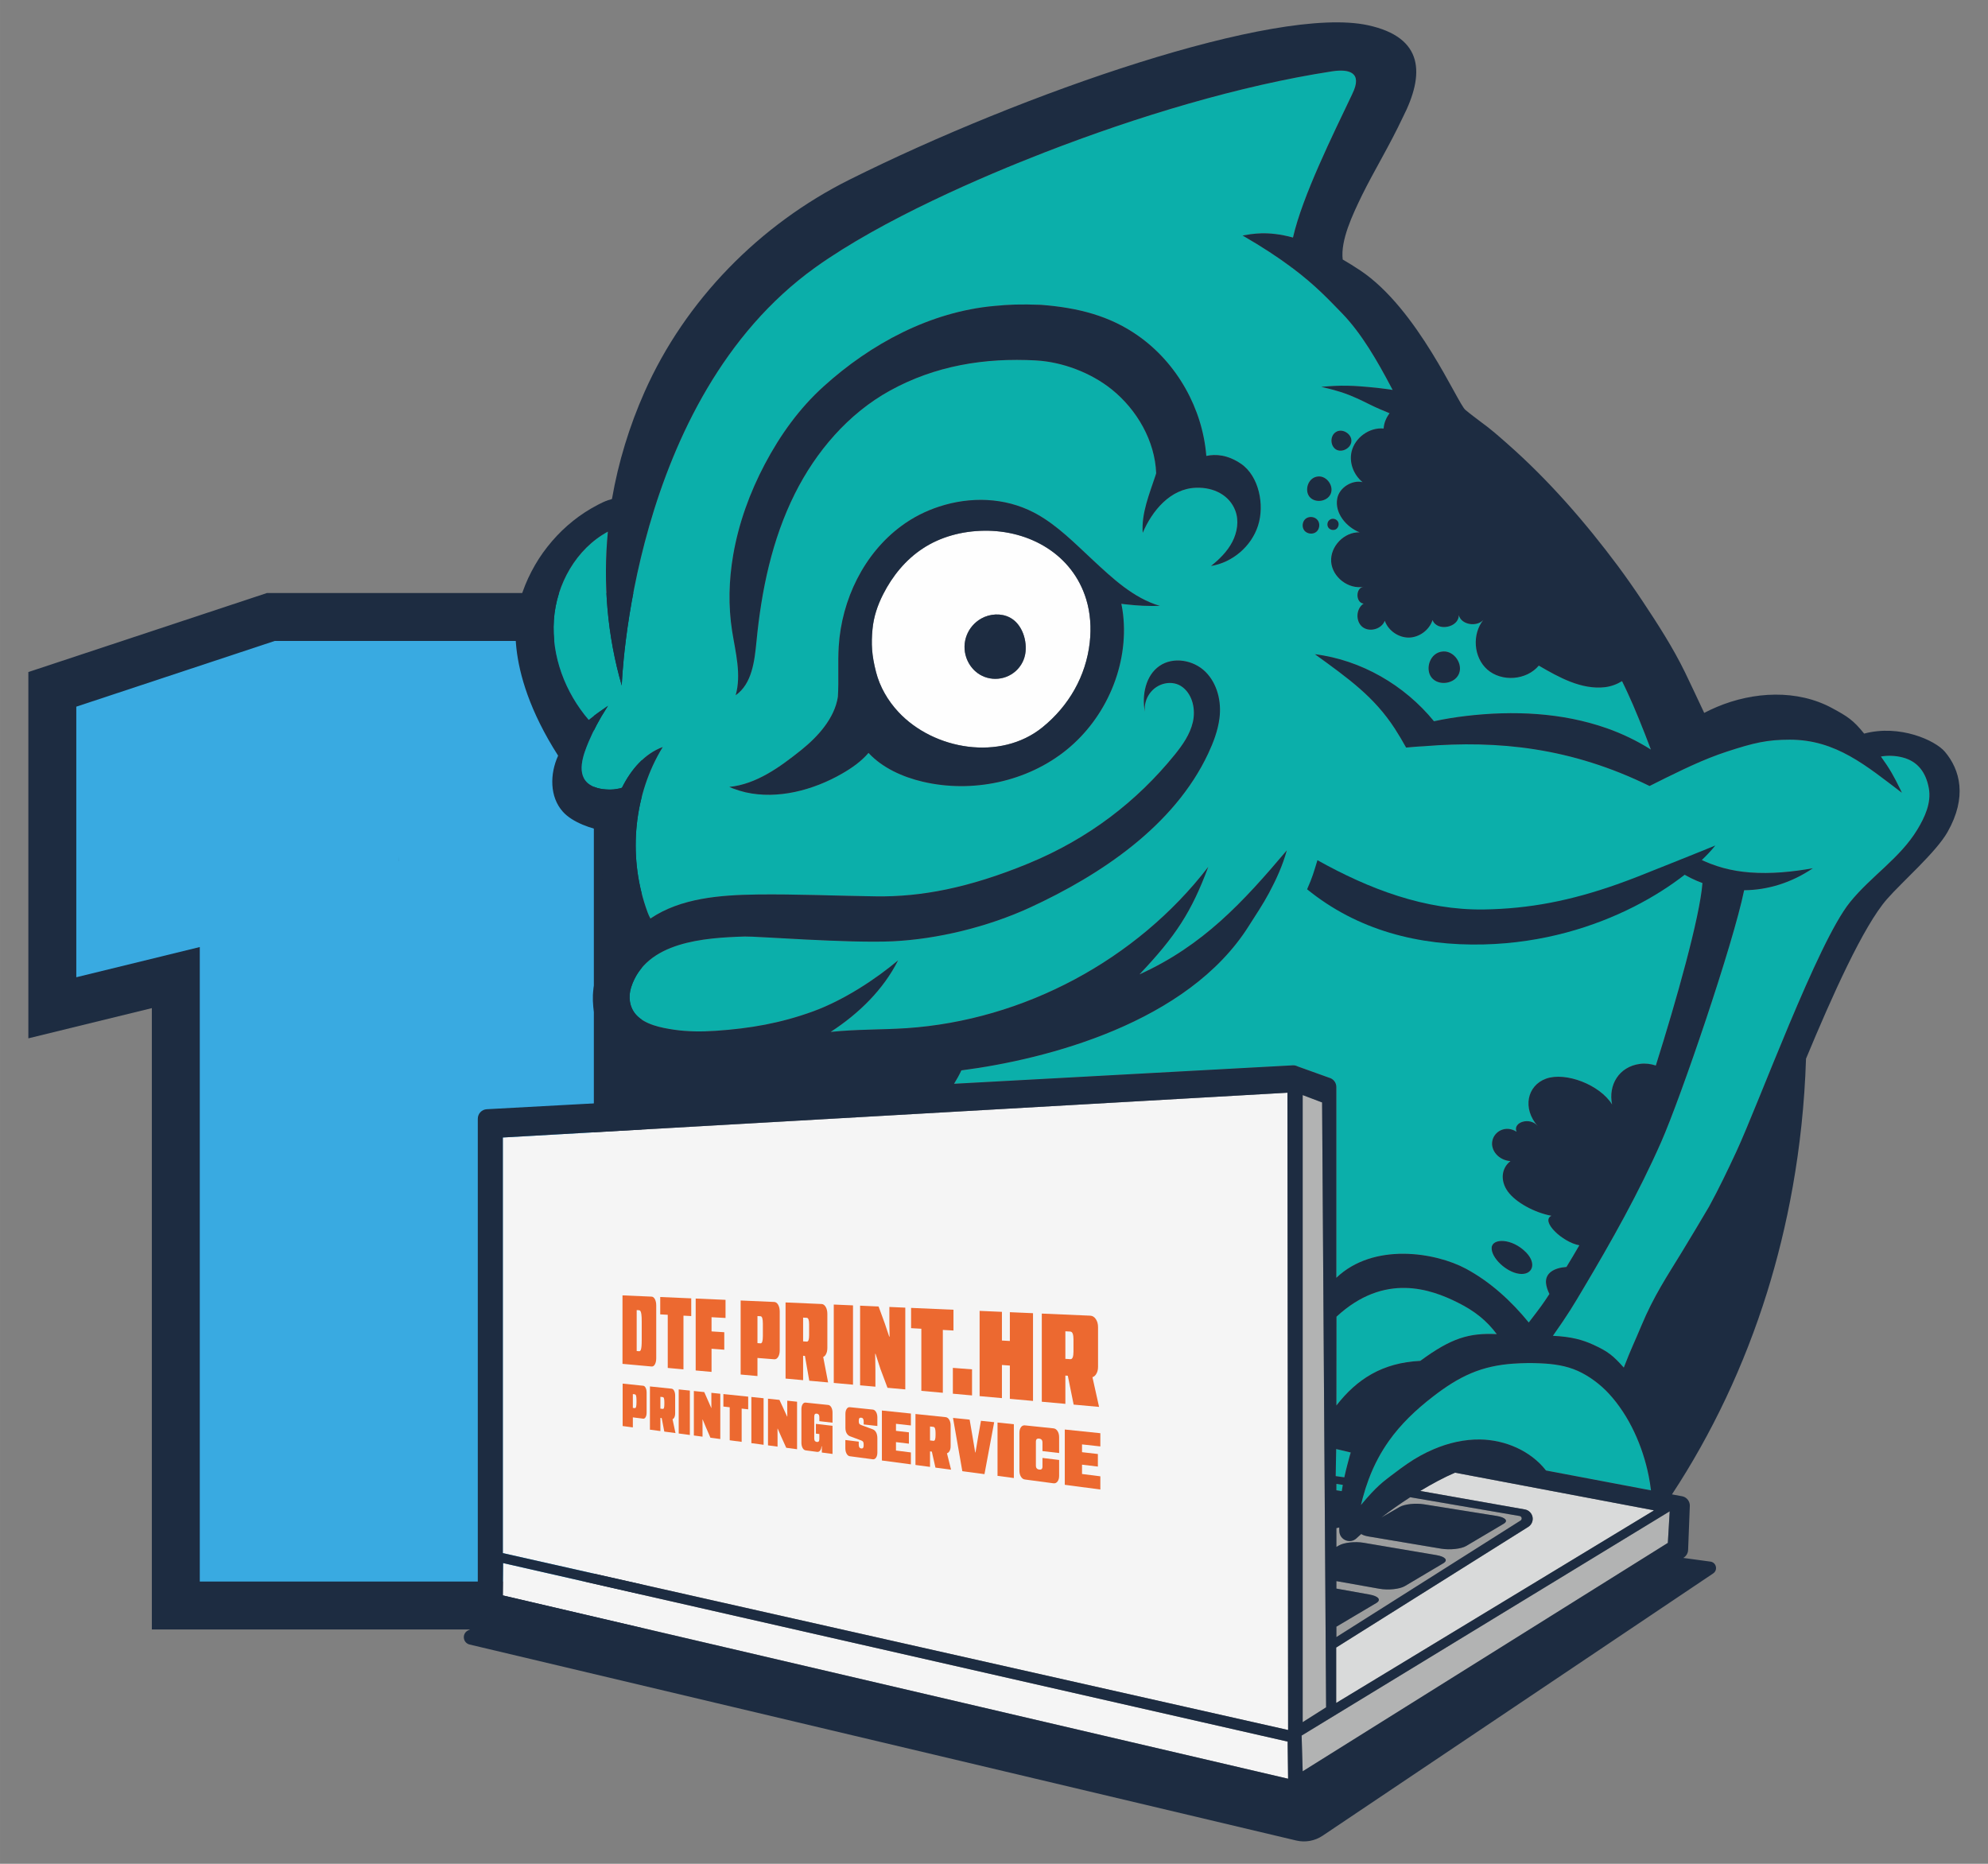 <?xml version="1.0" encoding="UTF-8"?>
<!DOCTYPE svg PUBLIC "-//W3C//DTD SVG 1.1//EN" "http://www.w3.org/Graphics/SVG/1.1/DTD/svg11.dtd">
<!-- Creator: CorelDRAW -->
<svg xmlns="http://www.w3.org/2000/svg" xml:space="preserve" width="33.867mm" height="31.75mm" version="1.1" style="shape-rendering:geometricPrecision; text-rendering:geometricPrecision; image-rendering:optimizeQuality; fill-rule:evenodd; clip-rule:evenodd"
viewBox="0 0 3386.66 3174.98"
 xmlns:xlink="http://www.w3.org/1999/xlink"
 xmlns:xodm="http://www.corel.com/coreldraw/odm/2003">
 <rect x="0" y="0" width="3386.66" height="3174.98" fill="#808080" stroke="none"/>
 <defs>
  <style type="text/css">
   <![CDATA[
    .fil7 {fill:#FEFEFE;fill-rule:nonzero}
    .fil5 {fill:whitesmoke;fill-rule:nonzero}
    .fil2 {fill:#D9DADA;fill-rule:nonzero}
    .fil4 {fill:#B2B3B3;fill-rule:nonzero}
    .fil6 {fill:#9D9E9E;fill-rule:nonzero}
    .fil8 {fill:#EC6930;fill-rule:nonzero}
    .fil1 {fill:#39AAE1;fill-rule:nonzero}
    .fil3 {fill:#0BAFAA;fill-rule:nonzero}
    .fil0 {fill:#1D2C41;fill-rule:nonzero}
   ]]>
  </style>
 </defs>
 <g id="Layer_x0020_1">
  <path class="fil0" d="M422 2612.46l507.98 0 0 -1438.89 -448.93 0 -269.42 89.22 0 297.92 210.37 -51.49 0 1103.24zm671.31 163.33l-834.64 0 0 -1058.43 -210.37 51.46 0 -624 406.42 -134.59 638.59 0 0 1765.56z"/>
  <polygon class="fil1" points="340.33,2694.13 340.33,1613.29 129.97,1664.76 129.97,1203.81 467.88,1091.9 1011.65,1091.9 1011.65,2694.13 "/>
  <path class="fil2" d="M2276.25 2901.04l538.93 -326.51 1.73 -1.04c0.15,-0.2 0.21,-0.47 0.26,-0.72l-2.08 -0.38 -336.41 -63.69c-19.04,8.23 -39.27,19.07 -59.23,31.15l178.43 31.55c6.58,1.25 11.71,6.44 12.96,13.07 1.16,6.64 -1.83,13.28 -7.62,16.78l-326.97 205.38 0 94.41z"/>
  <path class="fil3" d="M2287.57 2529.52l-10.95 -1.66 0 10.87 9.1 1.45c0.58,-3.66 1.21,-7.19 1.85,-10.66z"/>
  <path class="fil3" d="M2483.48 2218.97c-45.56,-22.77 -124.74,-51.81 -206.72,24.09l-0.14 151.25c34.94,-45 78.38,-72.94 142.94,-76.03 53.05,-39.09 83.16,-47.78 130.3,-45.58 -17.13,-22.81 -37.06,-39.07 -66.38,-53.73z"/>
  <path class="fil3" d="M2740.55 2373.78c-14.38,-15.54 -33.61,-29.85 -52.65,-38.43 -20.14,-9.01 -40.95,-11.88 -63.23,-12.93 -15.61,-0.72 -31.73,-0.51 -47.06,0.59 -24.83,1.76 -48.21,6.49 -71.16,16.19 -23.27,9.74 -44.34,23.79 -64.21,39.06 -31.47,24.17 -56.36,48.54 -75.97,76.09 -6.7,9.51 -12.87,19.3 -18.41,29.65 -6.11,11.39 -11.5,23.32 -16.25,36.01 -3.71,9.94 -7.01,20.29 -9.94,31.18 -1.16,4.17 -2.2,8.4 -3.25,12.69 3.57,-4.23 6.81,-8.05 9.74,-11.44 11.13,-12.61 18.98,-20.35 27.76,-27.76 8.32,-6.89 17.47,-13.51 30.8,-23.53 3.6,-2.67 7.22,-5.25 10.92,-7.73 14.03,-9.68 29.06,-18 44.71,-24.64 25.16,-10.72 51.87,-16.95 79.11,-16.57 42.76,0.58 86.23,19.38 112.25,52.8l178.84 33.84c-0.95,-8.17 -2.26,-16.37 -3.88,-24.43 -10.08,-50.56 -32.89,-102.48 -68.12,-140.64z"/>
  <polygon class="fil4" points="2219.18,1865.49 2219.18,2933.75 2259.1,2908.42 2252.27,1878.04 "/>
  <polygon class="fil5" points="857.05,2662.71 856.55,2717.82 2194.35,3030.12 2193.59,2966.84 "/>
  <polygon class="fil5" points="856.6,1937.75 856.6,2645.73 2194.36,2947.11 2193.24,1861.43 "/>
  <path class="fil3" d="M2275.42 2514.57l14.71 2.09c3.34,-15.38 6.93,-28.13 9.43,-37.4 0.42,-1.66 1.01,-3.31 1.52,-4.93l-24.83 -5.94 -0.83 46.18z"/>
  <polygon class="fil4" points="2219.18,3017.48 2841.26,2628.36 2844.42,2574.55 2217.38,2956.58 "/>
  <path class="fil6" d="M2344.62 2730.78l-67.37 39.96c-0.17,0.12 -0.44,0.21 -0.63,0.29l0 17.77 313.68 -198.52c3.22,-2.03 2.29,-6.96 -1.44,-7.71l-186.52 -32.02c-17.18,11.1 -33.81,22.83 -48.97,34.42l30.86 -17.81c8.43,-4.84 27.01,-6.9 41.58,-4.55l123.73 19.78c15.04,2.41 20.45,8.41 12.05,13.39l-63.81 37.79c-8.57,5.07 -27.76,7.13 -42.79,4.6l-123.79 -20.8c-5.65,-0.95 -9.76,-2.43 -12.28,-4.17 -2.81,2.49 -5.54,4.96 -8.06,7.33 -10.87,10.17 -28.57,2.84 -29.23,-12 -0.09,-2.17 -0.12,-4.25 -0.18,-6.37 -1.53,0.37 -3.16,0.69 -4.83,0.98l0 32.08 4.4 -2.52c8.63,-4.98 27.44,-7.04 42.04,-4.55l124.01 21.01c15.1,2.55 20.38,8.78 11.74,13.91l-65.54 38.85c-8.81,5.22 -28.19,7.28 -43.29,4.58l-73.36 -13.04 0 12.72 56.69 10.17c15.08,2.73 20.18,9.16 11.31,14.43z"/>
  <path class="fil3" d="M2599.58 2133.34c19.29,19.64 10.69,39.61 -11.63,36.6 -22.3,-3.02 -47.75,-27.42 -46.82,-44.34 0.9,-16.75 34.8,-16.34 58.45,7.74zm-377.65 -1229.65c-4.55,-5.88 -3.42,-15.5 2.5,-20.17 5.99,-4.55 15.61,-3.51 20.25,2.58 4.54,5.91 3.42,15.52 -2.58,20.17 -5.89,4.55 -15.51,3.3 -20.17,-2.58zm24.2 -92.03c14.48,-0.85 26.48,16.54 20.69,29.76 -5.8,13.24 -26.78,16.14 -36,4.86 -9.09,-11.15 -2.48,-33.69 15.31,-34.62zm31.14 -76.56c10.75,-5.16 25.45,4.47 24.92,16.35 -0.51,11.91 -15.93,20.28 -26.16,14.28 -10.26,-6.11 -10.98,-24.63 1.24,-30.63zm2.06 153.49c2.38,4.34 0.73,10.55 -3.5,13.03 -4.35,2.47 -10.47,1.02 -13.16,-3.21 -2.58,-4.23 -1.54,-10.86 3.74,-13.65 4.35,-2.37 10.43,-0.52 12.92,3.83zm-136.21 6.81c-11.28,35.29 -43.53,62.91 -80.15,68.79 14.4,-11.48 27.84,-24.72 36.3,-41.06 8.5,-16.35 11.68,-36.11 5.08,-53.37 -9.71,-25.74 -36.2,-40.02 -66.91,-38.89 -43.84,1.45 -74.87,39.52 -90.81,76.84 -2.37,-33.61 11.39,-65.98 21.93,-98.02 0.32,-1.16 0.73,-2.38 1.04,-3.54 -2.08,-54.91 -32.59,-108.17 -76.02,-143.03 -35.27,-28.22 -83.66,-46.62 -128.87,-49.11 -87.06,-4.87 -171.64,8.9 -248.93,51.61 -70.72,39.09 -125.75,103.53 -161.63,175.31 -39.08,78.06 -57.07,165.04 -65.45,251.79 -3.3,33.73 -7.65,72.19 -35.47,91.65 10.03,-35.49 -0.23,-72.81 -5.99,-109.21 -6.73,-42.94 -5.6,-86.77 1.74,-129.49 9.3,-54.1 28.25,-106.31 53.77,-154.7 26.17,-49.55 58.65,-95.04 100.32,-132.68 80.67,-73.02 181.82,-127.12 290.31,-137.03 26.05,-2.49 44.89,-3.33 79.62,-1.97 63.29,4.75 117.79,18.72 166.1,52.85 66.27,46.62 109.5,123.99 115.93,204.55 16.02,-3.43 36.19,-2.18 59.05,13.35 30.6,20.89 40.42,70.01 29.04,105.36zm-223.9 134.24c-2.99,-0.32 -6,-0.61 -8.98,-1.12 1.33,5.99 2.26,12.08 2.98,18.19 9.82,86.26 -28.63,175.71 -95.97,230.42 -67.31,54.7 -161.02,74.35 -245.39,54.5 -34.34,-8.05 -68.68,-23.59 -92.35,-49.02 -12.2,14.36 -28.46,25.76 -44.89,35.17 -49.34,28.43 -109.85,44.24 -164.35,31.93 -7.21,-1.65 -14.25,-3.82 -21.18,-6.4 -2.29,-0.81 -4.55,-1.77 -6.72,-2.78 46.12,-4.55 86.35,-33.82 122.74,-63 27.82,-22.34 56.59,-53.66 62.27,-90.49 1.77,-28.43 -0.32,-57.4 1.45,-85.94 4.96,-79.52 42.71,-158 106.92,-205.27 19.36,-14.28 41.06,-25.35 63.92,-32.8 53.14,-17.36 111.59,-15.9 161.55,10.06 1.76,0.81 3.41,1.73 5.06,2.66 35.99,20.17 65.26,50.28 95.13,77.97 33.94,31.45 68.99,64.86 114.4,78.42 -18.84,0.52 -37.87,-0.32 -56.59,-2.5zm539.39 80.12c18.66,-1.07 34.1,21.33 26.66,38.36 -7.48,17.07 -34.52,20.79 -46.37,6.26 -11.73,-14.37 -3.21,-43.43 19.71,-44.62zm782.7 180.58c-12.46,-3.25 -26.11,-3.65 -37.09,-1.56 15.44,21.52 21.7,32.77 33.32,56.47 0.26,0.61 1.36,2.87 2.41,5.22 -60.18,-45.44 -111.97,-90.41 -190.82,-90.41 -38.48,0 -61.16,5.27 -106.97,20.2 -20.35,6.63 -40.43,14.83 -60.33,23.88 -4.98,2.25 -10,4.55 -15.01,6.94 -0.12,0.06 -0.26,0.13 -0.37,0.18 -18.99,8.92 -37.7,18.4 -56.22,27.64l-0.26 0c-133.32,-65.39 -257.39,-78 -383.99,-67.74 0,0 -14.28,0.72 -30.6,2.35 -6.11,-11.04 -12.55,-21.91 -19.39,-32.49 -34.97,-53.69 -77.97,-84.63 -136.09,-126.62 79.04,9.94 152.72,52.71 202.98,114.25 18.02,-3.88 36.27,-6.81 54.47,-8.95 80.38,-9.5 163.45,-5.97 239.81,20.86 26.27,9.22 51.6,21.44 75.22,36.34 -12.38,-33.15 -29.65,-75.54 -39.15,-95.53 -3.19,-7.05 -6.61,-14.06 -10,-21.02 -8.89,5.39 -18.98,9.11 -29.12,10.26 -39.96,4.55 -77.92,-16.42 -112.69,-36.71 -21.01,25.09 -63.31,28.22 -87.82,6.64 -23.39,-20.75 -26.05,-59.99 -6.81,-84.29 -11.19,12.08 -37.44,8.37 -41.67,-8.41 0.2,21.53 -37.18,28.54 -44.71,8.41 -5.33,16.94 -22.43,29.55 -40.22,29.89 -17.76,0.18 -35.18,-11.85 -41.14,-28.68 -5.39,14.38 -26.2,20.08 -38.16,10.49 -12.03,-9.76 -10.85,-31.27 2.08,-39.67 -13.91,-1.62 -13.91,-26.97 0,-28.72 -25.73,4.87 -53.38,-16.37 -55.26,-42.5 -1.88,-26.25 22.38,-51.21 48.51,-50.19 -23.1,-9.21 -42.51,-32.74 -38.22,-57.25 3.25,-19.24 25.79,-32.49 43.2,-28.26 -15.01,-12.22 -23.18,-32.89 -18.71,-51.92 5.58,-23.88 30.16,-41.67 54.59,-39.46 0.6,-9.62 4.43,-18.46 10.14,-26 -11.1,-4.6 -22.23,-9.15 -33.01,-14.57 -35.34,-17.68 -49,-22.34 -83.45,-30.4 34.45,-2.92 51.41,-2.81 96.58,1.89 8.37,0.89 16.78,2.14 25.15,3.36 -1.15,-1.74 -1.94,-3.62 -2.93,-5.39 -22.74,-43.03 -49.83,-90.79 -83.76,-125.61 -21.07,-21.53 -43.94,-46.68 -85.4,-77.69l-0.87 0.14c0,-0.25 -0.06,-0.46 -0.06,-0.78 -21.7,-16.19 -48.47,-33.99 -82.73,-53.75 15.28,-2.4 41.85,-8.57 85.92,3.51 16.06,-70.65 68.18,-175.42 100.87,-244.24 0.06,-0.14 0.06,-0.35 0.2,-0.52 18.08,-36.66 -5.39,-42.83 -34.39,-38.42 -157.81,24.25 -331.2,76.64 -489.84,138.13 -104.63,40.59 -276.41,114.25 -390.43,195.82 -315.2,225.78 -329.88,712.37 -329.88,712.37 -24.69,-85.22 -32.05,-174.38 -23.65,-262.17 -53.84,29.17 -87.83,89.35 -91.97,150.59 -4.23,61.8 19.41,123.55 59.34,170.09 11.36,-9.11 21.3,-16.01 33.21,-24.2 -1.11,0.84 -2.15,3.18 -2.99,4.43 -11.76,18.14 -21.9,37.18 -30.31,57 -9.01,21.49 -22.74,56.88 2.15,73.1 10.35,6.84 23.61,8.53 35.69,8.32 3.31,0 6.64,-0.32 9.8,-0.95 1.56,-0.32 8.61,-1.11 9.36,-2.61 15.15,-30.35 38.36,-57.66 69.17,-68.82 -49,79.68 -59.35,182.61 -28.92,272.69 2.52,7.42 4.09,12.28 7.91,19.45 51.6,-34.98 118.74,-40.05 181.42,-40.95 68.03,-0.84 136.07,2.35 204.25,3.19 74.35,0.84 155.54,-13.65 258.61,-56.16 102.95,-42.5 184.66,-106.02 248.73,-184.9 13.59,-16.77 26.4,-34.97 31.15,-56.09 4.72,-21.01 -0.2,-45.49 -17.04,-58.82 -8.57,-6.96 -19.88,-8.98 -30.54,-6.7 -22.11,4.76 -36.6,25.79 -34.34,48.1 -5.18,-28.48 1.36,-61.68 25.04,-78 23.59,-16.26 58.03,-10.08 78.32,10.02 20.2,20.09 27.47,50.68 23.85,79.02 -2.67,21.07 -10.35,41.27 -19.3,60.39 -58.18,123.61 -183.48,206.74 -303.58,262.18 -71.57,32.88 -157.48,53.94 -234.5,57.51 -74.67,3.51 -234.04,-8.84 -251.25,-8.2 -68.33,2.15 -168.68,8.4 -193.68,86.64 -5.16,16.2 -2.87,34.08 8.58,46.79 15.07,16.73 42.68,22.11 64,25.3 23.39,3.51 47.18,3.51 70.79,2.01 59.52,-4.04 111.33,-13.08 166.56,-33.15 52.44,-19.1 106.86,-54.91 144.88,-86.96 -24.69,49.14 -66.1,90.28 -114.92,121.93 42.51,-4.55 86.26,-3.57 129.09,-6.37 199.79,-13.39 392.1,-116.09 514.2,-274.78 -28.51,76.81 -55.43,117.95 -117.17,183.15 108.34,-49.08 176.26,-122.92 251.02,-211.29 -6.9,25.26 -17.94,49.52 -30.29,72.58 -10.4,19.51 -22.83,37.76 -34.65,56.48 -103.94,164.81 -343.74,226.91 -489.46,245.74 -3.66,7.74 -7.8,15.33 -12.49,22.8l576.82 -31.37c2.61,-0.21 5.19,0.32 7.54,1.36l0.78 0.38 56.47 20.28c5.85,2.6 9.62,8.46 9.62,14.83l0 325.08c63.31,-60.5 168.73,-43.55 221.06,-15.33 41.52,22.44 76.82,54.8 106.77,91.46 19.57,-25.45 23.86,-31.07 35.18,-48.6 -3.24,-6.52 -5.29,-12.87 -5.79,-18.72 -1.36,-16.72 13.32,-25.73 34.8,-27.29 7.48,-12.21 14.78,-24.48 21.96,-36.89 -28.83,-5.25 -66.79,-41.34 -47.46,-50.3 -28.94,-5.36 -60.9,-22.77 -74.35,-41.35 -13.27,-18.34 -10.98,-39.99 4.52,-51.75 -20.31,-1.48 -34.34,-18.49 -30.84,-34.8 3.51,-16.46 23.04,-26.74 41.18,-15.27 -7.07,-16.23 23.04,-25.91 36.14,-9.59 -26.38,-29.67 -18.58,-69.06 14.25,-80.84 33.03,-11.85 91.3,10.08 112.37,43.98 -6.72,-32.86 11.38,-64.29 47.38,-69.14 9.27,-1.22 18.57,-0.06 27.09,2.82 34.94,-110.55 74.99,-252.48 79.48,-310.86 -13.13,-4.81 -25.73,-10.98 -37.76,-18.66 9.82,-7.85 19.71,-15.91 29.5,-24.05 29.52,14.95 57.87,22.23 89.3,24.63 35.94,2.75 71.69,-0.9 107.04,-7.13 -36.24,24.69 -76.93,37.09 -117.11,37.43 -18.78,92.15 -107.83,353.11 -141.41,429.09 -37.9,85.97 -84.44,168.78 -132.54,249.5 -17.35,29.19 -24.83,42.05 -51.78,80.47 31.01,1.54 49.96,6.55 69.08,15.33 25.15,11.51 33.78,18.77 51.67,38.8 12.6,-32.63 18.13,-42.97 29.9,-71.22 21.24,-50.92 43.67,-84.06 68.49,-124.74 22.7,-37.09 25.48,-42.43 46.86,-78.24 16.98,-31.06 31.85,-62.22 46.07,-92.81 38.81,-83.39 138.51,-357.02 193.88,-425.57 35.88,-44.54 84.9,-74.76 114.66,-123.56 12.98,-21.38 24.31,-46.01 19.82,-70.64 -4.81,-26.6 -18.45,-45.83 -44.59,-52.59z"/>
  <path class="fil7" d="M1746.47 1114.45c-0.34,1.91 -0.8,3.83 -1.39,5.68 -2.69,8.75 -7.73,16.66 -14.48,22.8 -19.5,17.77 -49.93,18.08 -69.48,0.21 -6.79,-6.2 -11.89,-14.09 -14.9,-22.72 -8.9,-25.56 1.91,-53.49 25.44,-66.74 14.98,-8.4 33.9,-9.35 48.56,-1.76 21.27,11.01 30.29,40.07 26.25,62.53zm-70.18 -210.34c-36.79,0.5 -73.83,10.03 -104.65,30.48 -28.95,19.04 -51.61,46.98 -67.23,77.89 -9.59,18.93 -16.11,38.37 -18.08,59.58 -2.29,24.6 -1.45,43.64 6,72.58 6.52,25.56 20.17,48.91 38.04,68.15 60.42,64.86 173.94,84.09 245.43,26.28 44.88,-36.3 74.24,-87.18 80.67,-144.79 2.78,-25.03 1.01,-50.16 -6,-73.22 -23.38,-76.93 -96.93,-118.1 -174.18,-116.95z"/>
  <path class="fil0" d="M2276.02 765.73c10.23,6 25.65,-2.38 26.17,-14.28 0.52,-11.89 -14.17,-21.51 -24.92,-16.32 -12.2,6 -11.47,24.48 -1.25,30.6z"/>
  <path class="fil0" d="M2266.82 841.43c5.8,-13.24 -6.21,-30.6 -20.69,-29.79 -17.79,0.92 -24.4,23.47 -15.3,34.66 9.22,11.27 30.2,8.37 35.99,-4.87z"/>
  <path class="fil0" d="M2242.1 906.27c6,-4.66 7.13,-14.26 2.58,-20.17 -4.63,-6.09 -14.26,-7.13 -20.25,-2.58 -5.92,4.64 -7.04,14.26 -2.49,20.17 4.66,5.89 14.28,7.13 20.16,2.58z"/>
  <path class="fil0" d="M2266.41 884.76c-5.28,2.79 -6.32,9.41 -3.72,13.64 2.67,4.24 8.78,5.69 13.13,3.22 4.23,-2.48 5.88,-8.69 3.51,-13.03 -2.49,-4.35 -8.58,-6.2 -12.92,-3.83z"/>
  <path class="fil0" d="M1720.23 1051.93c-14.66,-7.59 -33.61,-6.64 -48.57,1.77 -23.52,13.24 -34.33,41.17 -25.44,66.73 3.02,8.63 8.12,16.52 14.9,22.72 19.56,17.87 49.98,17.56 69.48,-0.21 6.76,-6.17 11.8,-14.08 14.49,-22.8 0.58,-1.86 1.05,-3.77 1.39,-5.68 4.03,-22.46 -5.01,-51.52 -26.25,-62.53z"/>
  <path class="fil0" d="M1856.45 1094.28c-6.4,57.61 -35.78,108.49 -80.66,144.79 -71.45,57.81 -185.02,38.58 -245.4,-26.28 -17.91,-19.24 -31.55,-42.59 -38.07,-68.15 -7.45,-28.94 -8.27,-47.98 -6,-72.58 1.96,-21.21 8.49,-40.65 18.1,-59.58 15.63,-30.91 38.25,-58.85 67.23,-77.89 30.8,-20.45 67.83,-29.98 104.66,-30.48 77.25,-1.15 150.76,40.02 174.15,116.95 7.04,23.06 8.78,48.19 5.99,73.22zm-90.17 -218.5c-1.65,-0.97 -3.3,-1.88 -5.06,-2.7 -49.96,-25.96 -108.41,-27.41 -161.55,-10.03 -22.86,7.45 -44.56,18.49 -63.92,32.78 -64.21,47.26 -101.96,125.75 -106.92,205.29 -1.77,28.54 0.32,57.49 -1.45,85.91 -5.68,36.83 -34.45,68.18 -62.27,90.5 -36.39,29.18 -76.62,58.44 -122.74,62.99 2.17,1.04 4.43,1.97 6.72,2.79 6.93,2.6 13.97,4.78 21.18,6.43 54.5,12.28 115.01,-3.54 164.35,-31.96 16.43,-9.42 32.69,-20.81 44.89,-35.18 23.67,25.44 58.01,40.97 92.35,49.03 84.37,19.84 178.08,0.2 245.39,-54.51 67.34,-54.7 105.79,-144.16 95.97,-230.42 -0.72,-6.08 -1.65,-12.19 -2.98,-18.19 2.98,0.52 5.99,0.84 8.98,1.12 18.72,2.18 37.75,3.02 56.59,2.5 -45.41,-13.56 -80.46,-46.94 -114.4,-78.38 -29.87,-27.73 -59.14,-57.81 -95.13,-77.97z"/>
  <path class="fil0" d="M2114.07 790.03c-22.86,-15.5 -43.03,-16.75 -59.05,-13.33 -6.41,-80.58 -49.64,-157.92 -115.94,-204.57 -48.3,-34.13 -102.8,-48.1 -166.09,-52.85 -34.74,-1.33 -53.57,-0.53 -79.62,1.97 -108.49,9.94 -209.64,64.01 -290.29,137.03 -41.69,37.63 -74.14,83.15 -100.31,132.67 -25.55,48.4 -44.48,100.64 -53.77,154.71 -7.36,42.71 -8.5,86.58 -1.78,129.49 5.8,36.4 16.03,73.75 6.01,109.21 27.81,-19.44 32.16,-57.92 35.46,-91.62 8.37,-86.78 26.37,-173.74 65.46,-251.83 35.9,-71.77 90.92,-136.22 161.65,-175.31 77.26,-42.71 161.87,-56.44 248.94,-51.6 45.17,2.5 93.59,20.89 128.86,49.14 43.43,34.83 73.94,88.12 76,143.03 -0.32,1.13 -0.73,2.38 -1.05,3.5 -10.54,32.08 -24.28,64.45 -21.9,98.06 15.91,-37.35 46.94,-75.4 90.78,-76.84 30.71,-1.14 57.19,13.12 66.94,38.88 6.6,17.28 3.38,37 -5.08,53.35 -8.48,16.34 -21.93,29.58 -36.3,41.05 36.6,-5.88 68.88,-33.49 80.14,-68.76 11.39,-35.37 1.54,-84.49 -29.06,-105.38z"/>
  <path class="fil0" d="M2485.25 1148.13c7.45,-17.07 -7.99,-39.44 -26.65,-38.36 -22.89,1.18 -31.44,30.21 -19.71,44.62 11.85,14.52 38.92,10.78 46.36,-6.26z"/>
  <path class="fil0" d="M3266.07 1413.57c-29.75,48.82 -78.75,79.01 -114.65,123.55 -55.38,68.56 -155.05,342.18 -193.85,425.57 -14.26,30.6 -29.12,61.75 -46.1,92.81 -21.38,35.82 -24.17,41.15 -46.86,78.26 -24.82,40.69 -47.26,73.84 -68.5,124.72 -11.76,28.28 -17.29,38.6 -29.89,71.22 -17.89,-20.02 -26.52,-27.29 -51.67,-38.8 -19.1,-8.78 -38.08,-13.77 -69.08,-15.33 26.98,-38.42 34.45,-51.28 51.78,-80.47 48.1,-80.72 94.63,-163.51 132.54,-249.5 33.58,-75.98 122.62,-336.94 141.43,-429.08 40.16,-0.32 80.84,-12.75 117.09,-37.44 -35.35,6.23 -71.08,9.88 -107.04,7.16 -31.44,-2.41 -59.78,-9.71 -89.3,-24.63 -9.79,8.11 -19.68,16.17 -29.5,24.02 12.03,7.68 24.63,13.85 37.76,18.66 -4.49,58.39 -44.54,200.34 -79.45,310.86 -8.53,-2.84 -17.86,-4.03 -27.1,-2.79 -36.02,4.82 -54.13,36.25 -47.4,69.14 -21.07,-33.9 -79.34,-55.84 -112.37,-44.01 -32.83,11.79 -40.6,51.2 -14.26,80.84 -13.09,-16.31 -43.2,-6.64 -36.1,9.59 -18.14,-11.47 -37.7,-1.19 -41.21,15.27 -3.5,16.31 10.53,33.32 30.84,34.8 -15.51,11.76 -17.79,33.44 -4.53,51.75 13.45,18.58 45.41,36.02 74.36,41.35 -19.33,8.96 18.63,45.06 47.46,50.3 -7.19,12.41 -14.46,24.72 -21.93,36.89 -21.51,1.56 -36.2,10.57 -34.84,27.3 0.5,5.84 2.56,12.19 5.8,18.72 -11.33,17.52 -15.62,23.14 -35.18,48.59 -29.96,-36.66 -65.25,-69.02 -106.77,-91.45 -52.33,-28.19 -157.75,-45.18 -221.06,15.32l0 -325.08c0,-6.37 -3.77,-12.23 -9.62,-14.81l-56.47 -20.28 -0.78 -0.4c-2.33,-1.04 -4.93,-1.57 -7.54,-1.36l-576.8 31.41c4.67,-7.48 8.84,-15.1 12.46,-22.84 145.73,-18.83 385.56,-80.9 489.47,-245.72 11.82,-18.71 24.25,-37 34.65,-56.5 12.35,-23.06 23.39,-47.32 30.28,-72.58 -74.75,88.38 -142.65,162.21 -251.02,211.29 61.75,-65.2 88.67,-106.34 117.21,-183.15 -122.13,158.73 -314.44,261.39 -514.23,274.8 -42.83,2.79 -86.58,1.8 -129.1,6.35 48.83,-31.65 90.24,-72.79 114.93,-121.91 -38.02,32.03 -92.41,67.84 -144.88,86.96 -55.23,20.08 -107.04,29.13 -166.56,33.15 -23.59,1.48 -47.38,1.48 -70.79,-2.03 -21.33,-3.18 -48.94,-8.57 -64,-25.29 -11.45,-12.72 -13.74,-30.6 -8.58,-46.77 25,-78.26 125.35,-84.5 193.67,-86.64 17.22,-0.67 176.58,11.68 251.26,8.17 77.01,-3.56 162.92,-24.62 234.5,-57.51 120.1,-55.43 245.4,-138.57 303.57,-262.18 8.96,-19.1 16.64,-39.32 19.31,-60.39 3.64,-28.33 -3.66,-58.93 -23.85,-79.01 -20.29,-20.09 -54.73,-26.25 -78.32,-10.02 -23.65,16.31 -30.23,49.54 -25.01,77.99 -2.29,-22.28 12.2,-43.34 34.3,-48.1 10.67,-2.25 21.97,-0.26 30.55,6.7 16.83,13.33 21.76,37.84 17.04,58.82 -4.76,21.12 -17.57,39.32 -31.15,56.1 -64.07,78.9 -145.79,142.39 -248.74,184.89 -103.06,42.51 -184.25,57 -258.6,56.16 -68.16,-0.84 -136.22,-4.03 -204.26,-3.19 -62.65,0.93 -129.78,5.97 -181.38,40.95 -3.86,-7.16 -5.42,-12.03 -7.94,-19.42 -30.43,-90.09 -20.09,-193.04 28.92,-272.73 -30.81,11.19 -54.02,38.49 -69.15,68.83 -0.78,1.5 -7.82,2.29 -9.35,2.6 -3.19,0.64 -6.52,0.99 -9.83,0.99 -12.08,0.18 -25.35,-1.51 -35.69,-8.32 -24.9,-16.25 -11.16,-51.6 -2.15,-73.13 8.41,-19.82 18.55,-38.86 30.31,-57 0.84,-1.24 1.88,-3.56 2.98,-4.41 -11.91,8.18 -21.84,15.08 -33.2,24.18 -39.9,-46.54 -63.58,-108.29 -59.35,-170.09 4.15,-61.23 38.17,-121.42 91.98,-150.59 -8.4,87.79 -1.04,176.98 23.64,262.17 0,0 14.69,-486.59 329.92,-712.37 113.99,-81.57 285.76,-155.2 390.39,-195.82 158.65,-61.49 332.07,-113.88 489.87,-138.13 28.98,-4.4 52.45,1.76 34.37,38.42 -0.12,0.21 -0.12,0.38 -0.21,0.52 -32.68,68.82 -84.81,173.6 -100.86,244.24 -44.08,-12.08 -70.65,-5.91 -85.92,-3.51 34.26,19.77 61.03,37.56 82.73,53.75 0,0.32 0.08,0.53 0.08,0.78l0.85 -0.14c41.46,31 64.32,56.16 85.39,77.69 33.93,34.83 61.03,82.6 83.77,125.61 0.99,1.77 1.77,3.65 2.93,5.41 -8.37,-1.24 -16.78,-2.48 -25.16,-3.38 -45.17,-4.7 -62.12,-4.81 -96.57,-1.89 34.45,8.06 48.1,12.75 83.45,30.42 10.78,5.4 21.91,9.94 33,14.55 -5.71,7.54 -9.53,16.38 -10.11,26 -24.45,-2.2 -49.03,15.61 -54.62,39.46 -4.46,19.03 3.71,39.7 18.72,51.92 -17.41,-4.23 -39.96,9.05 -43.2,28.29 -4.29,24.48 15.12,48.01 38.21,57.25 -26.13,-1.04 -50.38,23.91 -48.5,50.16 1.92,26.14 29.53,47.38 55.25,42.51 -13.9,1.76 -13.9,27.12 0,28.74 -12.92,8.37 -14.11,29.88 -2.08,39.64 11.97,9.62 32.77,3.89 38.16,-10.46 5.97,16.84 23.38,28.86 41.15,28.66 17.79,-0.32 34.88,-12.96 40.21,-29.9 7.54,20.13 44.92,13.12 44.72,-8.38 4.23,16.75 30.48,20.46 41.67,8.38 -19.25,24.3 -16.58,63.57 6.83,84.29 24.49,21.58 66.79,18.45 87.8,-6.64 34.77,20.28 72.73,41.29 112.69,36.74 10.14,-1.18 20.22,-4.86 29.12,-10.28 3.39,6.95 6.84,13.99 9.99,21.01 9.51,20.01 26.81,62.38 39.15,95.53 -23.58,-14.9 -48.94,-27.1 -75.19,-36.34 -76.38,-26.83 -159.43,-30.34 -239.84,-20.86 -18.19,2.14 -36.44,5.07 -54.47,8.98 -50.25,-61.55 -123.93,-104.32 -202.98,-114.25 58.13,41.98 101.16,72.9 136.1,126.59 6.84,10.61 13.28,21.45 19.39,32.49 16.31,-1.63 30.6,-2.32 30.6,-2.32 126.59,-10.29 250.67,2.32 383.99,67.72l0.25 0c18.53,-9.25 37.24,-18.72 56.22,-27.62 0.11,-0.09 0.26,-0.15 0.38,-0.2 5.01,-2.4 10.03,-4.69 15.01,-6.95 19.9,-9.05 39.98,-17.24 60.32,-23.86 45.82,-14.94 68.5,-20.22 106.98,-20.22 78.85,0 130.63,44.97 190.81,90.41 -1.04,-2.35 -2.15,-4.61 -2.4,-5.19 -11.62,-23.73 -17.86,-34.97 -33.32,-56.5 10.98,-2.06 24.62,-1.69 37.08,1.56 26.14,6.78 39.79,26.02 44.59,52.59 4.5,24.63 -6.81,49.27 -19.82,70.65zm-964.98 1060.75c-0.52,1.65 -1.1,3.28 -1.53,4.93 -2.5,9.27 -6.09,22.02 -9.43,37.4l-14.71 -2.08 0.84 -46.16 24.83 5.91zm118.45 -156.04c-64.53,3.1 -107.96,31.01 -142.93,76.01l0.14 -151.26c81.98,-75.89 161.17,-46.85 206.72,-24.05 29.35,14.66 49.28,30.89 66.38,53.73 -47.15,-2.24 -77.22,6.45 -130.31,45.57zm214.16 186.73c-25.98,-33.42 -69.48,-52.22 -112.24,-52.8 -27.25,-0.38 -53.96,5.85 -79.11,16.57 -15.65,6.64 -30.66,14.96 -44.71,24.64 -3.71,2.46 -7.33,5.06 -10.93,7.73 -13.3,10.02 -22.48,16.64 -30.8,23.53 -8.78,7.41 -16.63,15.15 -27.75,27.76 -2.9,3.39 -6.18,7.21 -9.75,11.44 1.05,-4.29 2.09,-8.52 3.26,-12.69 2.92,-10.92 6.22,-21.24 9.94,-31.18 4.74,-12.69 10.13,-24.62 16.25,-36.01 5.53,-10.35 11.7,-20.14 18.4,-29.65 19.61,-27.55 44.5,-51.92 75.98,-76.09 19.87,-15.27 40.93,-29.32 64.2,-39.06 22.95,-9.7 46.33,-14.43 71.16,-16.19 15.34,-1.1 31.48,-1.31 47.07,-0.59 22.27,1.05 43.08,3.92 63.22,12.93 19.06,8.58 38.31,22.89 52.65,38.43 35.24,38.16 58.04,90.08 68.12,140.64 1.62,8.06 2.93,16.23 3.89,24.43l-178.85 -33.84zm-30.48 96.23c5.77,-3.51 8.78,-10.15 7.59,-16.75 -1.21,-6.64 -6.37,-11.85 -12.92,-13.07l-178.46 -31.56c19.99,-12.11 40.22,-22.92 59.22,-31.15l336.44 63.66 2.09 0.41c-0.09,0.26 -0.15,0.52 -0.26,0.73l-1.77 1.01 -538.89 326.53 0 -94.43 326.96 -205.38zm-326.61 -62.51l0 -10.87 10.95 1.66c-0.64,3.44 -1.24,7.01 -1.83,10.66l-9.12 -1.45zm56.7 177.63l-56.7 -10.18 0 -12.71 73.36 13.03c15.1,2.7 34.48,0.64 43.3,-4.57l65.54 -38.89c8.63,-5.1 3.36,-11.33 -11.74,-13.88l-124.01 -21.01c-14.61,-2.49 -33.42,-0.46 -42.05,4.52l-4.4 2.56 0 -32.08c1.67,-0.3 3.33,-0.62 4.83,-1.02 0.06,2.15 0.1,4.23 0.18,6.41 0.66,14.83 18.37,22.16 29.24,11.99 2.52,-2.37 5.24,-4.84 8.05,-7.33 2.52,1.74 6.63,3.22 12.28,4.18l123.79 20.8c15.07,2.52 34.25,0.46 42.8,-4.61l63.81 -37.81c8.4,-4.95 2.98,-10.96 -12.06,-13.36l-123.7 -19.79c-14.58,-2.35 -33.17,-0.29 -41.57,4.55l-30.9 17.82c15.16,-11.6 31.79,-23.36 48.97,-34.42l186.55 32.02c3.71,0.75 4.63,5.65 1.42,7.7l-313.69 198.52 0 -17.77c0.2,-0.12 0.46,-0.17 0.63,-0.29l67.38 -39.96c8.86,-5.27 3.76,-11.7 -11.31,-14.42zm-114.13 217.4l0 -1068.29 33.09 12.55 6.83 1030.42 -39.92 25.32zm622.08 -305.4l-622.08 389.11 -1.8 -60.9 627.04 -382.02 -3.16 53.81zm-1984.65 17.38l0 -707.99 1336.63 -76.3 1.13 1085.64 -1337.76 -301.35zm-0.03 72.07l0.46 -55.09 1336.55 304.11 0.78 63.28 -1337.79 -312.3zm2319.09 -1468.1c-18.57,-23.07 -28.28,-29.18 -54.27,-43.26 -59.6,-32.46 -134.28,-28.49 -196.8,-2.09 -7.28,3.04 -14.35,6.43 -21.39,10.08 -10.46,-22.31 -25.85,-54.99 -32.54,-68.79 -20.75,-42.62 -46.68,-82.73 -72.93,-122.24 -13.45,-20.2 -27.29,-39.96 -41.78,-59.52 -55.63,-74.55 -117.76,-146.04 -187.71,-207.58 -14.49,-12.82 -29.24,-25.88 -44.97,-37.13 -9.04,-6.95 -18.34,-13.64 -26.98,-21 -13.38,-11.24 -80.73,-171.94 -179.13,-237.55 -10.46,-6.95 -20.4,-13.12 -29.81,-18.57 -3.92,-33.03 16.94,-76.43 32.83,-109.33 20.86,-42.24 46.59,-84.08 69.45,-132.59 37.64,-73.63 36.54,-136.54 -59.51,-157.2 -157.43,-33.93 -588.39,116.14 -882.76,263.02 -153.11,76.38 -280.05,205.44 -349.39,361.82 -25.68,57.64 -44.77,120.17 -55.44,182.11 -0.13,0.53 -5.79,2.01 -6.63,2.21 -6.11,2.08 -11.88,4.92 -17.53,7.85 -7.36,3.92 -14.63,8.06 -21.64,12.61 -14.06,9.1 -27.12,19.64 -39.21,31.2 -12.02,11.62 -22.95,24.43 -32.69,37.96 -9.75,13.65 -18.08,28.28 -25.15,43.46 -7,15.22 -12.6,31.01 -16.51,47.32 -1.68,5.91 -29.9,102.43 67.6,254.79 -14.22,31.12 -14.58,70.32 8.12,95.53 16.19,18.2 48.88,29.44 74.61,33.73 -3.77,0 -6.81,59.87 -7.01,65.05 -1.94,38.95 5.7,76.9 17.82,113.94 0.31,1.24 4.92,11.24 4.14,12.22 -21.24,24.52 -37.04,54.6 -38.42,87.37 -2.06,53.08 26.39,108.77 79.36,125.75 31.64,10.15 106.78,15.01 160.99,12.4 26.25,-1.36 68.39,-3.62 81.31,-3.62 54.47,-0.98 106.57,-8.72 230.13,-7.15 -2.52,9.35 -5.51,18.57 -9.02,27.67l-723.5 39.4c-8.58,0.44 -15.35,7.54 -15.35,16.17l0 832.8c0,7.59 5.27,14.23 12.75,15.86l11.99 2.83 -41.35 20.23c-10.69,5.21 -9.12,20.92 2.41,23.96l1408.46 333.92c15.45,3.65 31.73,0.69 44.89,-8.14l665.37 -446.84c8.44,-5.68 5.39,-18.78 -4.67,-20.14l-46.21 -6.29 0.55 -0.35c4.75,-2.98 7.68,-8.2 7.68,-13.79l2.9 -75.13c0,-0.93 -0.06,-1.83 -0.27,-2.76 -1.24,-6.6 -6.37,-11.82 -13.01,-13.04l-17.15 -3.16c67.77,-103.01 123.3,-219.69 162.18,-344.58 33.41,-107.33 61.28,-241.86 66.18,-397.6 44.36,-106.69 97.68,-225.87 137.87,-271.8 26.25,-30.02 83.59,-79.74 103.27,-114.45 33.81,-59.61 21.29,-106.09 -4.46,-136.57 -16.37,-19.44 -76.91,-47.2 -137.67,-31z"/>
  <path class="fil0" d="M679.62 1466.73c0.09,-2.46 0.17,-4.93 0.26,-7.42 -0.09,2.38 -0.26,4.75 -0.35,7.42l0.09 0z"/>
  <path class="fil0" d="M2587.96 2169.92c22.31,3.02 30.92,-16.95 11.62,-36.6 -23.64,-24.07 -57.55,-24.48 -58.44,-7.74 -0.93,16.93 24.51,41.33 46.82,44.34z"/>
  <path class="fil8" d="M1093.2 2282.88c0,4.29 -0.12,7.71 -0.35,10.2 -0.23,2.53 -0.55,4.44 -0.96,5.71 -0.41,1.31 -0.9,2.15 -1.42,2.52 -0.55,0.41 -1.1,0.58 -1.71,0.52l-4.14 -0.32 0 -69.76 4.03 0.23c0.87,0.02 1.65,0.51 2.31,1.42 0.67,0.92 1.22,2.75 1.62,5.47 0.41,2.69 0.62,6.75 0.62,12.14l0 31.87zm22.51 41.21c1.45,-2.7 2.2,-6.12 2.2,-10.23l0 -90.03c0,-4.2 -0.75,-7.73 -2.2,-10.57 -1.48,-2.85 -3.39,-4.32 -5.71,-4.44l-49.55 -2.14 0 116.66 49.55 4.49c2.32,0.2 4.23,-1.04 5.71,-3.74z"/>
  <polygon class="fil8" points="1124.74,2239.06 1137.54,2239.75 1137.54,2330.3 1164.31,2332.73 1164.31,2241.22 1177.56,2241.95 1177.56,2211.76 1124.74,2209.47 "/>
  <polygon class="fil8" points="1212.14,2297.63 1233.84,2299.25 1233.84,2269.46 1212.14,2268.07 1212.14,2243.88 1235.98,2245.18 1235.98,2214.29 1185.13,2212.09 1185.13,2334.6 1212.14,2337.04 "/>
  <path class="fil8" d="M1290.37 2241.94l5.07 0.26c1.47,0.08 2.55,1.22 3.18,3.39 0.64,2.17 0.96,5.21 0.96,9.15l0 21.45c0,4.02 -0.32,7.13 -0.96,9.22 -0.63,2.08 -1.71,3.09 -3.18,2.98l-5.07 -0.35 0 -46.1zm0 71.37l28.62 2.26c2.67,0.23 4.87,-1.14 6.64,-4.06 1.77,-2.93 2.67,-6.64 2.67,-11.07l0 -66.24c0,-4.57 -0.9,-8.4 -2.67,-11.51 -1.77,-3.06 -3.97,-4.65 -6.64,-4.78l-57.25 -2.49 0 126.11 28.63 2.58 0 -30.8z"/>
  <path class="fil8" d="M1368.14 2244.57l6.11 0.33c1.52,0.08 2.56,1.1 3.19,3.09 0.64,2.01 0.93,4.64 0.93,7.97l0 18.72c0,3.45 -0.29,6.12 -0.93,8.03 -0.63,1.94 -1.65,2.83 -3.07,2.75l-6.23 -0.43 0 -40.46zm0 65l3.1 0.23 7.39 42.28 32.08 2.89 -8.35 -43.4c1.63,-0.58 3.05,-1.86 4.26,-3.82 1.86,-3.02 2.81,-6.82 2.81,-11.42l0 -58.16c0,-4.69 -0.95,-8.63 -2.81,-11.82 -1.89,-3.19 -4.23,-4.81 -7.01,-4.95l-61.37 -2.67 0 129.7 29.9 2.72 0 -41.58z"/>
  <polygon class="fil8" points="1453.14,2223.73 1420.37,2222.31 1420.37,2355.85 1453.14,2358.81 "/>
  <polygon class="fil8" points="1542.21,2366.86 1542.21,2227.6 1515.09,2226.41 1515.09,2253.79 1515.49,2276.94 1514.8,2276.89 1507.23,2254.34 1496.71,2225.63 1465.22,2224.24 1465.22,2359.9 1491.3,2362.25 1491.3,2334.14 1490.89,2306.21 1491.55,2306.27 1499.84,2331.97 1511.9,2364.13 "/>
  <polygon class="fil8" points="1569.55,2369.32 1606.17,2372.63 1606.17,2265.54 1624.29,2266.55 1624.29,2231.17 1552.08,2228.01 1552.08,2262.55 1569.55,2263.53 "/>
  <polygon class="fil8" points="1655.91,2332.7 1623.25,2330.2 1623.25,2374.19 1655.91,2377.12 "/>
  <polygon class="fil8" points="1706.83,2325.27 1720.34,2326.26 1720.34,2382.93 1759.8,2386.5 1759.8,2237.04 1720.34,2235.33 1720.34,2284.39 1706.83,2283.61 1706.83,2234.75 1668.82,2233.1 1668.82,2378.3 1706.83,2381.72 "/>
  <path class="fil8" d="M1814.91 2267.89l8.23 0.43c2,0.09 3.45,1.31 4.29,3.62 0.84,2.33 1.28,5.42 1.28,9.25l0 21.76c0,3.97 -0.44,7.07 -1.28,9.3 -0.84,2.21 -2.23,3.25 -4.12,3.13l-8.4 -0.55 0 -46.94zm0 75.4l4.17 0.31 9.94 49.17 43.29 3.89 -11.27 -50.6c2.17,-0.66 4.09,-2.11 5.74,-4.37 2.52,-3.48 3.79,-7.88 3.79,-13.21l0 -67.63c0,-5.45 -1.27,-10.06 -3.79,-13.77 -2.52,-3.7 -5.68,-5.64 -9.48,-5.82l-82.55 -3.57 0 150.16 40.16 3.62 0 -48.18z"/>
  <path class="fil8" d="M1084.28 2389.2c0,3.19 -0.24,5.62 -0.67,7.27 -0.43,1.63 -1.16,2.41 -2.21,2.26l-3.32 -0.37 0 -23.5 3.32 0.37c1.08,0.12 1.84,1.04 2.27,2.78 0.4,1.75 0.61,4.23 0.61,7.42l0 3.77zm11.38 -28.57l-34.94 -3.63 0 72.28 17.36 2.31 0 -17.09 17.58 2.23c1.71,0.2 3.11,-0.67 4.21,-2.64 1.1,-2 1.65,-4.52 1.65,-7.62l0 -34.25c0,-3.22 -0.55,-5.91 -1.65,-8.09 -1.1,-2.17 -2.5,-3.32 -4.21,-3.5z"/>
  <path class="fil8" d="M1131.76 2391.89c0,2.69 -0.2,4.78 -0.58,6.2 -0.37,1.45 -1.1,2.12 -2.15,2l-4.02 -0.49 0 -20.08 4.02 0.43c1.05,0.12 1.78,0.96 2.15,2.52 0.38,1.56 0.58,3.65 0.58,6.21l0 3.21zm16.69 23.3c1.14,-2 1.71,-4.58 1.71,-7.8l0 -29.9c0,-3.3 -0.57,-6.03 -1.71,-8.26 -1.16,-2.21 -2.63,-3.39 -4.43,-3.59l-36.83 -3.83 0 73.66 17.82 2.35 0 -22.38 2.23 0.3 4.41 22.97 19.06 2.52 -5.01 -23.58c1.04,-0.32 1.97,-1.16 2.75,-2.46z"/>
  <polygon class="fil8" points="1156.21,2441.97 1175.2,2444.5 1175.2,2368.86 1156.21,2366.89 "/>
  <polygon class="fil8" points="1211.84,2386.93 1211.89,2398.4 1211.58,2398.34 1206.62,2387.02 1199.73,2371.43 1182.02,2369.6 1182.02,2445.4 1196.8,2447.37 1196.8,2432.45 1196.74,2418.2 1197.09,2418.22 1202.45,2431.15 1210.24,2449.17 1227.05,2451.4 1227.05,2374.27 1211.84,2372.68 "/>
  <polygon class="fil8" points="1232.33,2396.08 1243.11,2397.29 1243.11,2453.53 1263.45,2456.22 1263.45,2399.55 1274.58,2400.8 1274.58,2379.21 1232.33,2374.8 "/>
  <polygon class="fil8" points="1279.99,2458.42 1300.82,2461.2 1300.82,2381.92 1279.99,2379.75 "/>
  <polygon class="fil8" points="1341.14,2401.05 1341.22,2413.08 1340.84,2413.05 1335.39,2401.11 1327.81,2384.74 1308.33,2382.71 1308.33,2462.19 1324.59,2464.36 1324.59,2448.72 1324.53,2433.74 1324.91,2433.79 1330.82,2447.39 1339.39,2466.3 1357.85,2468.77 1357.85,2387.84 1341.14,2386.1 "/>
  <path class="fil8" d="M1410.81 2393.34l-38.33 -3.97c-2.12,-0.23 -3.86,0.73 -5.22,2.85 -1.36,2.14 -2.02,4.97 -2.02,8.51l0 56.88c0,3.48 0.66,6.47 2.02,8.96 1.36,2.48 3.1,3.85 5.22,4.14l19.33 2.57c2.14,0.3 3.91,-0.46 5.29,-2.22 1.37,-1.77 2.15,-4.17 2.33,-7.22l0.61 0.09 0 10.46 18.19 2.4 0 -47.93 -28.31 -3.26 0 16.57 5.89 0.72 0 8.58c0,1.99 -0.38,3.36 -1.17,4.08 -0.75,0.76 -1.79,1.04 -3.15,0.87 -1.31,-0.17 -2.38,-0.72 -3.19,-1.65 -0.81,-0.95 -1.19,-2.41 -1.19,-4.38l0 -37.23c0,-2 0.38,-3.36 1.13,-4.11 0.76,-0.75 1.8,-1.05 3.16,-0.9 1.36,0.15 2.44,0.67 3.22,1.59 0.78,0.93 1.19,2.41 1.19,4.38l0 6.87 22.42 2.58 0 -17.1c0,-3.63 -0.72,-6.67 -2.11,-9.13 -1.42,-2.43 -3.2,-3.77 -5.31,-4z"/>
  <path class="fil8" d="M1486.76 2401.23l-38.99 -4.05c-2.18,-0.24 -4,0.74 -5.42,2.92 -1.46,2.2 -2.15,5.1 -2.15,8.75l0 23.27c0,3.88 0.69,7.04 2.15,9.5 1.42,2.46 3.3,4.15 5.56,5.04l19.13 7.13c1.67,0.61 2.77,1.39 3.35,2.35 0.58,0.99 0.88,2.4 0.88,4.29l0 2c0,1.56 -0.27,2.86 -0.82,3.85 -0.58,0.98 -1.65,1.36 -3.24,1.16 -1.54,-0.2 -2.64,-0.87 -3.3,-2 -0.68,-1.12 -0.99,-2.64 -0.99,-4.52l0 -5.04 -22.81 -2.81 0 14.17c0,3.59 0.72,6.64 2.14,9.18 1.46,2.58 3.25,4 5.43,4.29l39.08 5.19c2.3,0.32 4.18,-0.64 5.68,-2.87 1.48,-2.21 2.2,-5.13 2.2,-8.75l0 -24.08c0,-4.11 -0.72,-7.5 -2.17,-10.17 -1.44,-2.66 -3.41,-4.41 -5.88,-5.24l-19.38 -7.17c-1.65,-0.57 -2.75,-1.29 -3.34,-2.2 -0.58,-0.87 -0.87,-2.14 -0.87,-3.79l0 -1.88c0,-1.54 0.29,-2.79 0.87,-3.66 0.59,-0.87 1.63,-1.21 3.17,-1.04 1.61,0.17 2.71,0.81 3.35,1.95 0.64,1.12 0.96,2.63 0.96,4.51l0 5.05 23.29 2.63 0 -14.46c0,-3.71 -0.72,-6.83 -2.2,-9.36 -1.5,-2.52 -3.38,-3.91 -5.68,-4.14z"/>
  <polygon class="fil8" points="1502.35,2487.97 1551.75,2494.55 1551.75,2474.24 1526.34,2471.03 1526.34,2456.65 1548.36,2459.31 1548.36,2439.99 1526.34,2437.46 1526.34,2425.47 1551.75,2428.28 1551.75,2407.97 1502.35,2402.84 "/>
  <path class="fil8" d="M1593.76 2444.82c0,3.19 -0.27,5.63 -0.82,7.34 -0.55,1.68 -1.53,2.43 -2.95,2.29l-5.65 -0.66 0 -23.74 5.65 0.64c1.42,0.15 2.4,1.16 2.95,3.01 0.55,1.86 0.82,4.31 0.82,7.33l0 3.79zm23.27 27.94c1.62,-2.32 2.43,-5.36 2.43,-9.16l0 -35.38c0,-3.85 -0.81,-7.13 -2.43,-9.76 -1.63,-2.64 -3.65,-4.08 -6.15,-4.35l-51.32 -5.33 0 86.79 24.78 3.3 0 -26.4 3.1 0.38 6.14 27.24 26.61 3.53 -6.99 -27.99c1.48,-0.37 2.76,-1.34 3.83,-2.87z"/>
  <polygon class="fil8" points="1666.41,2446.88 1661.81,2474.32 1661.31,2474.26 1656.52,2445.78 1651.83,2418.37 1623.5,2415.44 1639.37,2506.19 1677.1,2511.21 1693.65,2422.71 1671.13,2420.36 "/>
  <polygon class="fil8" points="1699.33,2514.15 1727.15,2517.86 1727.15,2426.18 1699.33,2423.31 "/>
  <path class="fil8" d="M1794.63 2433.2l-48.71 -5.07c-2.72,-0.26 -4.96,0.78 -6.69,3.18 -1.74,2.38 -2.61,5.57 -2.61,9.6l0 64.47c0,3.94 0.87,7.3 2.61,10.14 1.73,2.87 3.97,4.46 6.69,4.81l48.71 6.49c2.81,0.38 5.1,-0.66 6.92,-3.07 1.83,-2.43 2.73,-5.65 2.73,-9.68l0 -27 -28.37 -3.42 0 14.55c0,2.16 -0.49,3.64 -1.48,4.42 -0.98,0.79 -2.35,1.08 -4.08,0.85 -1.68,-0.21 -3.05,-0.85 -4.09,-1.95 -1.04,-1.06 -1.56,-2.69 -1.56,-4.83l0 -40.57c0,-2.23 0.49,-3.76 1.44,-4.55 0.99,-0.81 2.35,-1.1 4.09,-0.93 1.77,0.2 3.13,0.85 4.14,1.89 1.01,1.07 1.54,2.72 1.54,4.98l0 14.43 28.37 3.31 0 -27.01c0,-4.11 -0.9,-7.56 -2.73,-10.41 -1.82,-2.77 -4.11,-4.34 -6.92,-4.63z"/>
  <polygon class="fil8" points="1874.49,2464 1874.49,2441.49 1813.91,2435.2 1813.91,2529.37 1874.49,2537.42 1874.49,2514.91 1843.29,2510.97 1843.29,2495.07 1870.29,2498.34 1870.29,2476.92 1843.29,2473.83 1843.29,2460.55 "/>
  <path class="fil0" d="M2244.34 1465.34c-6.85,22.29 -8.23,28.11 -17.62,49.58 85.76,69.72 190.02,96.69 301.14,93.94 202.17,-5.01 347.74,-110.04 394.28,-168.55 -13.38,5.71 -119.53,48.07 -132.28,53.06 -11.85,4.63 -23.46,8.98 -34.91,13.01 -79.49,28.07 -149.78,41.73 -227.09,42.91 -100.37,1.51 -195.9,-34.94 -283.52,-83.95z"/>
  <polygon class="fil0" points="1137.78,1801.07 1140.51,1895.88 1586.33,1871.28 1609.13,1806.55 1137.78,1795.59 "/>
  <polygon class="fil0" points="1051.42,1798.71 1057.16,1893.56 1221.01,1889.73 1217.16,1808.31 "/>
 </g>
</svg>
